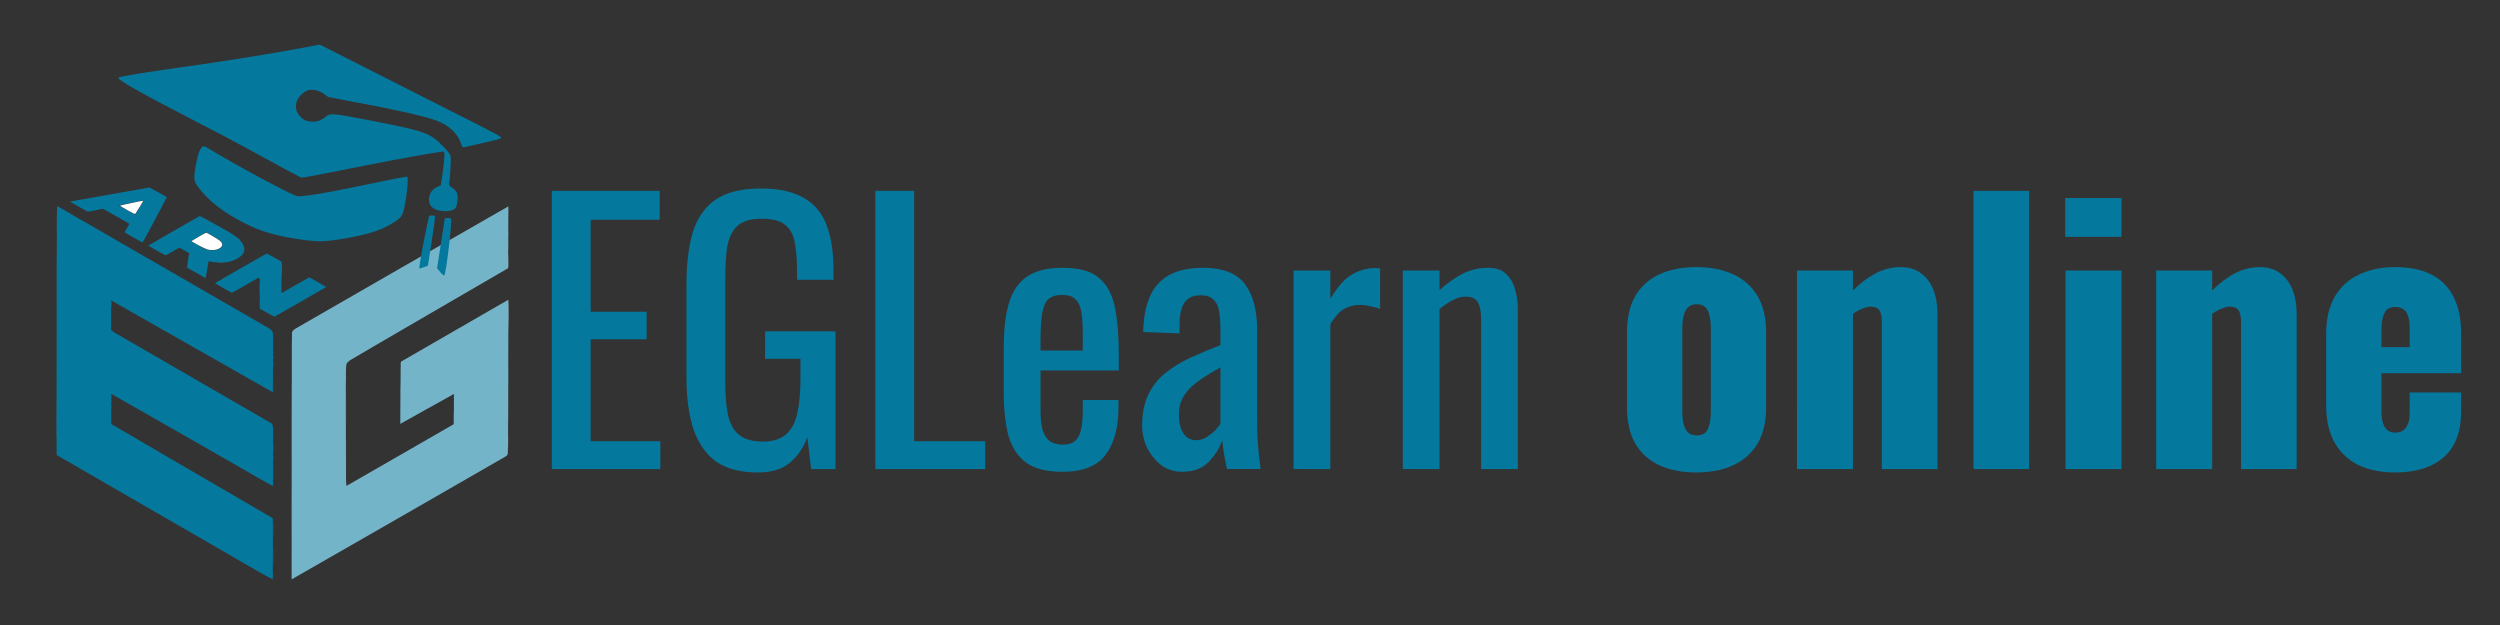 <?xml version="1.0" encoding="UTF-8" standalone="no"?>
<!-- Created with Inkscape (http://www.inkscape.org/) -->

<svg
   width="1400"
   height="350"
   viewBox="0 0 370.417 92.604"
   version="1.1"
   id="svg5"
   inkscape:version="1.3.2 (091e20e, 2023-11-25, custom)"
   sodipodi:docname="EG-Learning_logo_text.svg"
   xml:space="preserve"
   xmlns:inkscape="http://www.inkscape.org/namespaces/inkscape"
   xmlns:sodipodi="http://sodipodi.sourceforge.net/DTD/sodipodi-0.dtd"
   xmlns:xlink="http://www.w3.org/1999/xlink"
   xmlns="http://www.w3.org/2000/svg"
   xmlns:svg="http://www.w3.org/2000/svg"><rect x="0" y="0" width="370.417" height="92.604" fill="#333333" stroke="none"/><sodipodi:namedview
     id="namedview7"
     pagecolor="#ffffff"
     bordercolor="#666666"
     borderopacity="1.0"
     inkscape:pageshadow="2"
     inkscape:pageopacity="0.0"
     inkscape:pagecheckerboard="true"
     inkscape:document-units="mm"
     showgrid="false"
     inkscape:snap-bbox="true"
     inkscape:bbox-paths="true"
     inkscape:bbox-nodes="true"
     inkscape:snap-bbox-edge-midpoints="true"
     inkscape:snap-bbox-midpoints="true"
     inkscape:object-paths="true"
     inkscape:snap-intersection-paths="true"
     inkscape:snap-smooth-nodes="true"
     inkscape:snap-midpoints="true"
     inkscape:snap-object-midpoints="true"
     inkscape:snap-center="true"
     inkscape:snap-text-baseline="true"
     inkscape:snap-page="true"
     inkscape:zoom="0.45291836"
     inkscape:cx="1413.0582"
     inkscape:cy="559.70352"
     inkscape:window-width="1920"
     inkscape:window-height="1129"
     inkscape:window-x="1028"
     inkscape:window-y="-8"
     inkscape:window-maximized="1"
     inkscape:current-layer="layer1"
     inkscape:showpageshadow="2"
     inkscape:deskcolor="#d1d1d1" /><defs
     id="defs2"><rect
       x="4837.795"
       y="902.443"
       width="7667.77"
       height="3708.38"
       id="rect1" /><rect
       x="101.564"
       y="0"
       width="1020.956"
       height="273.233"
       id="rect21" /><rect
       x="-137.388"
       y="-31.224"
       width="628.101"
       height="435.81"
       id="rect16" /><linearGradient
       id="linearGradient10443"><stop
         id="stop10439"
         offset="0"
         style="stop-color:#f2f2f2;stop-opacity:1;" /><stop
         id="stop10441"
         offset="1"
         style="stop-color:#f2f2f2;stop-opacity:1" /></linearGradient><linearGradient
       id="linearGradient7084"
       inkscape:swatch="solid"><stop
         style="stop-color:#ffffff;stop-opacity:1;"
         offset="0"
         id="stop7082" /></linearGradient><linearGradient
       id="e"
       x1="349"
       x2="349"
       y1="73.15"
       y2="169.45"
       gradientUnits="userSpaceOnUse"><stop
         stop-color="#fff"
         offset="0"
         id="stop5081" /><stop
         stop-color="#fff"
         stop-opacity="0"
         offset="1"
         id="stop5083" /></linearGradient><style
       type="text/css"
       id="style2662">
    .fil1 {fill:#FEFEFE}
    .fil0 {fill:url(#f)}
  </style><mask
       id="d"><linearGradient
         id="e-5"
         x1="349"
         x2="349"
         y1="73.15"
         y2="169.45"
         gradientUnits="userSpaceOnUse"><stop
           stop-color="#fff"
           offset="0"
           id="stop2664" /><stop
           stop-color="#fff"
           stop-opacity="0"
           offset="1"
           id="stop2666" /></linearGradient><rect
         x="37"
         y="73"
         width="623"
         height="96"
         fill="url(#e)"
         id="rect2669"
         style="fill:url(#e-5)" /></mask><linearGradient
       id="f"
       x1="349"
       x2="349"
       y1="131.01"
       y2="228.99"
       gradientUnits="userSpaceOnUse"><stop
         stop-color="#147846"
         offset="0"
         id="stop2672" /><stop
         stop-color="#009846"
         offset="1"
         id="stop2674" /></linearGradient><linearGradient
       y2="138.25"
       x2="1058.333"
       y1="402.833"
       x1="555.625"
       gradientTransform="matrix(0.58,0,0,0.58,-631.828,-149.437)"
       gradientUnits="userSpaceOnUse"
       id="linearGradient1864"
       xlink:href="#linearGradient964" /><linearGradient
       id="linearGradient964"><stop
         id="stop960"
         offset="0"
         style="stop-color:#f2f2f2;stop-opacity:1;" /><stop
         id="stop962"
         offset="1"
         style="stop-color:#f2f2f2;stop-opacity:1" /></linearGradient><rect
       x="-137.388"
       y="-31.224"
       width="949.574"
       height="426.443"
       id="rect16-9" /><clipPath
       clipPathUnits="userSpaceOnUse"
       id="clipPath56"><g
         id="g57"
         transform="translate(1100.346,281.691)"><g
           inkscape:label="Clip"
           id="use56"
           transform="translate(-1100.346,-281.691)"
           clip-path="url(#clipPath56)"><path
             d="m 464.651,1151.214 q 3e-5,14.735 -3.82,26.305 -3.82,11.57 -11.024,19.538 -7.204,7.967 -17.464,12.224 -10.151,4.148 -23.03,4.148 -12.006,10e-5 -22.048,-4.148 -9.932,-4.257 -17.245,-12.224 -7.204,-7.968 -11.242,-19.538 -3.929,-11.57 -3.929,-26.305 3e-5,-19.647 6.658,-33.4 6.658,-13.862 18.992,-21.066 12.443,-7.313 29.579,-7.313 16.372,10e-5 28.597,7.313 12.334,7.313 19.101,21.175 6.876,13.753 6.876,33.29 z m -91.03,0 q -3e-5,14.408 3.82,24.995 3.82,10.588 11.788,16.372 7.968,5.785 20.52,5.785 12.443,10e-5 20.411,-5.785 8.077,-5.785 11.897,-16.372 3.82,-10.587 3.82,-24.995 1e-5,-14.298 -3.82,-24.667 -3.82,-10.478 -11.788,-16.154 -7.968,-5.676 -20.629,-5.676 -18.664,0 -27.396,12.334 -8.623,12.334 -8.623,34.163 z m 179.003,-61.778 q 21.284,0 32.199,10.478 10.915,10.369 10.915,33.399 l 1e-5,77.932 h -17.9 l 2e-5,-76.731 q -2e-5,-14.953 -6.876,-22.375 -6.767,-7.422 -20.847,-7.422 -19.865,0 -27.942,11.242 -8.077,11.242 -8.077,32.635 l 3e-5,62.651 h -18.119 v -119.626 l 14.626,10e-5 2.729,17.245 0.982,-10e-5 q 3.82,-6.33 9.714,-10.587 5.894,-4.366 13.207,-6.549 7.313,-2.292 15.39,-2.292 z m 98.67,121.809 -18.228,10e-5 v -169.835 l 18.228,-10e-5 z m 56.32,-119.626 2e-5,119.626 h -18.119 l -2e-5,-119.626 z m -8.841,-44.751 q 4.475,0 7.64,2.947 3.274,2.838 3.274,8.95 10e-6,6.003 -3.274,8.95 -3.165,2.947 -7.64,2.947 -4.693,0 -7.859,-2.947 -3.056,-2.947 -3.056,-8.95 0,-6.112 3.056,-8.95 3.165,-2.947 7.859,-2.947 z m 103.8,42.568 q 21.284,0 32.199,10.478 10.915,10.369 10.915,33.399 l -10e-6,77.932 -17.9,-10e-5 -5e-5,-76.731 q 4e-5,-14.953 -6.876,-22.375 -6.767,-7.422 -20.847,-7.422 -19.865,0 -27.942,11.242 -8.077,11.242 -8.077,32.635 l 5e-5,62.651 h -18.119 l -10e-6,-119.626 14.626,10e-5 2.729,17.245 h 0.982 q 3.82,-6.33 9.714,-10.587 5.894,-4.366 13.207,-6.549 7.313,-2.292 15.39,-2.292 z m 126.503,0 q 15.281,0 26.195,6.767 10.915,6.767 16.7,18.992 5.785,12.115 5.785,28.378 v 11.242 h -82.625 q 0.327,21.066 10.478,32.09 10.151,11.024 28.597,11.024 11.351,0 20.083,-2.074 8.732,-2.074 18.119,-6.113 l -5e-5,15.936 q -9.059,4.039 -18.009,5.894 -8.841,1.856 -20.956,1.856 -17.245,0 -30.125,-6.985 -12.77,-7.095 -19.865,-20.738 -7.095,-13.644 -7.095,-33.399 0,-19.319 6.44,-33.399 6.549,-14.189 18.337,-21.83 11.897,-7.641 27.942,-7.641 z m -0.218,14.844 q -14.517,0 -23.139,9.496 -8.623,9.496 -10.26,26.523 h 63.306 q -0.109,-10.697 -3.383,-18.773 -3.165,-8.186 -9.714,-12.661 -6.549,-4.584 -16.809,-4.584 z"
             id="path57"
             style="font-size:26.645px;font-family:'Open Sans';-inkscape-font-specification:'Open Sans';fill:#ffb703;stroke-width:1.164"
             aria-label="online"
             transform="translate(-1100.346,-281.691)" /></g></g></clipPath></defs><g
     inkscape:label="Vrstva 1"
     inkscape:groupmode="layer"
     id="layer1"><g
       id="g65"
       transform="matrix(0.084,0,0,0.084,-7.858,0.909)"><path
         style="fill:#d2e6ed;stroke-width:0.436"
         d="m 575.211,923.518 c 0,-11.146 0.057,-15.706 0.125,-10.133 0.068,5.573 0.068,14.693 0,20.266 -0.068,5.573 -0.125,1.013 -0.125,-10.133 z m 128.954,-80.627 c 0,-2.038 0.076,-2.871 0.166,-1.852 0.092,1.019 0.092,2.686 0,3.704 -0.092,1.019 -0.166,0.185 -0.166,-1.852 z m -128.584,-9.37 c 0.003,-1.438 0.084,-1.974 0.182,-1.191 0.098,0.783 0.095,1.96 -0.004,2.615 -0.1,0.655 -0.179,0.013 -0.176,-1.424 z m 128.195,-56.657 c -1.1e-4,-9.828 0.057,-13.91 0.128,-9.072 0.071,4.838 0.071,12.879 1.9e-4,17.869 -0.071,4.99 -0.128,1.032 -0.128,-8.796 z m -509.292,15.581 c -0.542,-0.691 -0.527,-0.707 0.166,-0.166 0.726,0.569 0.957,0.927 0.598,0.927 -0.09,0 -0.434,-0.343 -0.763,-0.763 z M 990.11,767.494 c 0,-10.667 0.057,-15.03 0.125,-9.697 0.068,5.333 0.068,14.061 0,19.394 -0.068,5.333 -0.125,0.97 -0.125,-9.697 z M 193.007,729.142 c 0,-30.802 0.052,-43.402 0.114,-28.001 0.062,15.401 0.062,40.602 0,56.003 -0.062,15.401 -0.114,2.8 -0.114,-28.001 z m 700.769,-6.101 c 0,-4.674 0.065,-6.586 0.141,-4.249 0.079,2.337 0.079,6.161 0,8.498 -0.079,2.337 -0.141,0.425 -0.141,-4.249 z m -94.128,-46.633 c 0,-6.592 0.057,-9.288 0.136,-5.992 0.073,3.296 0.073,8.689 0,11.985 -0.073,3.296 -0.136,0.6 -0.136,-5.992 z m -95.887,-19.83 c 4.1e-4,-5.034 0.065,-7.033 0.141,-4.443 0.076,2.59 0.076,6.708 0,9.152 -0.079,2.444 -0.141,0.325 -0.141,-4.709 z M 575.62,631.301 c 4.3e-4,-3.596 0.068,-5.008 0.149,-3.14 0.081,1.869 0.081,4.81 -10e-4,6.537 -0.081,1.727 -0.149,0.198 -0.149,-3.398 z m 127.991,5.629 c 0.019,-0.508 0.125,-0.611 0.263,-0.263 0.125,0.315 0.111,0.691 -0.033,0.835 -0.144,0.144 -0.247,-0.114 -0.228,-0.572 z m -95.711,-35.701 c -5e-5,-13.184 0.057,-18.64 0.122,-12.125 0.068,6.515 0.068,17.301 1.9e-4,23.97 -0.068,6.669 -0.125,1.338 -0.125,-11.845 z m 382.343,-54.477 c -0.065,-16.18 0.033,-29.418 0.212,-29.418 0.179,6e-5 0.327,13.238 0.327,29.418 0,16.18 -0.095,29.418 -0.212,29.418 -0.117,0 -0.263,-13.238 -0.327,-29.418 z m -380.803,26.231 c 0,-0.076 0.637,-0.712 1.416,-1.416 l 1.416,-1.28 -1.28,1.416 c -1.193,1.32 -1.553,1.617 -1.553,1.28 z M 289.721,525.614 c 0,-3.476 0.068,-4.898 0.152,-3.16 0.081,1.738 0.081,4.582 0,6.319 -0.084,1.738 -0.152,0.316 -0.152,-3.16 z m 300.106,-58.705 c -0.119,-9.396 -0.068,-16.935 0.114,-16.752 0.182,0.182 0.281,7.871 0.217,17.084 l -0.114,16.752 z m -38.427,12.944 c -0.092,-0.959 -0.013,-1.743 0.171,-1.743 0.187,0 0.338,0.785 0.338,1.743 0,0.959 -0.079,1.743 -0.171,1.743 -0.095,0 -0.247,-0.785 -0.338,-1.743 z m 438.509,-31.073 0.217,-14.034 0.117,13.7 c 0.065,7.535 -0.033,13.85 -0.217,14.034 -0.182,0.185 -0.236,-5.982 -0.114,-13.7 z m -502.145,3.755 c 0.314,-0.125 0.691,-0.111 0.835,0.033 0.144,0.144 -0.111,0.247 -0.572,0.228 -0.508,-0.02 -0.611,-0.125 -0.263,-0.263 z m 26.175,-42.739 c -0.542,-0.691 -0.526,-0.707 0.166,-0.166 0.42,0.329 0.763,0.672 0.763,0.763 0,0.359 -0.358,0.128 -0.927,-0.598 z m 476.595,-46.742 c 0,-5.873 0.065,-8.275 0.138,-5.339 0.076,2.936 0.076,7.741 0,10.678 -0.076,2.936 -0.138,0.534 -0.138,-5.339 z"
         id="path1791" /><path
         style="fill:#a4cedb;stroke-width:0.436"
         d="m 575.215,970.368 c -8e-5,-14.861 0.052,-21.004 0.122,-13.651 0.068,7.354 0.068,19.513 1.4e-4,27.021 -0.068,7.508 -0.122,1.491 -0.122,-13.37 z m 0.374,-142.077 c 0.002,-1.678 0.081,-2.311 0.176,-1.407 0.095,0.904 0.092,2.277 -0.003,3.051 -0.098,0.774 -0.174,0.033 -0.171,-1.644 z M 607.91,726.963 c 0,-55.491 0.052,-78.191 0.111,-50.446 0.065,27.745 0.065,73.147 0,100.892 -0.065,27.745 -0.111,5.045 -0.111,-50.446 z m 95.861,81.498 c 0,-7.79 0.057,-10.977 0.13,-7.082 0.071,3.895 0.071,10.269 0,14.164 -0.073,3.895 -0.13,0.708 -0.13,-7.082 z m 283.088,-14.982 c 0,-0.09 0.343,-0.433 0.763,-0.763 0.691,-0.542 0.707,-0.527 0.166,0.166 -0.569,0.726 -0.927,0.957 -0.927,0.598 z M 575.641,776.646 c 0,-8.03 0.057,-11.315 0.13,-7.3 0.071,4.015 0.071,10.585 0,14.6 -0.073,4.015 -0.13,0.73 -0.13,-7.3 z m 128.146,-64.283 c 0,-25.888 0.052,-36.414 0.117,-23.392 0.065,13.022 0.065,34.203 -5e-5,47.069 -0.065,12.865 -0.117,2.211 -0.117,-23.677 z m 286.331,0.217 c 0,-19.775 0.052,-27.865 0.119,-17.978 0.065,9.888 0.065,26.067 0,35.955 -0.065,9.888 -0.119,1.798 -0.119,-17.978 z M 575.53,745.049 c 0.006,-0.719 0.106,-0.96 0.217,-0.536 0.111,0.424 0.103,1.013 -0.013,1.307 -0.119,0.295 -0.209,-0.052 -0.201,-0.771 z m 318.21,-10.678 c 0,-1.798 0.076,-2.533 0.171,-1.634 0.095,0.899 0.095,2.37 0,3.269 -0.095,0.899 -0.171,0.163 -0.171,-1.634 z m -94.095,-35.736 c 0,-5.873 0.065,-8.275 0.138,-5.339 0.076,2.936 0.076,7.741 0,10.678 -0.076,2.936 -0.138,0.534 -0.138,-5.339 z m 94.549,-9.588 c 0,-2.757 0.071,-3.884 0.157,-2.506 0.087,1.378 0.087,3.634 0,5.012 -0.087,1.378 -0.157,0.25 -0.157,-2.506 z m -604.485,-0.436 c 0,-2.517 0.071,-3.546 0.16,-2.288 0.087,1.258 0.087,3.318 0,4.576 -0.087,1.258 -0.16,0.228 -0.16,-2.288 z m 510.338,-57.746 c 0,-2.157 0.073,-3.095 0.163,-2.083 0.092,1.011 0.092,2.777 0.004,3.922 -0.09,1.146 -0.166,0.318 -0.166,-1.839 z m -92.766,-3.269 c 0.434,-0.479 0.887,-0.872 1.007,-0.872 0.119,0 -0.138,0.392 -0.571,0.872 -0.434,0.479 -0.887,0.872 -1.007,0.872 -0.119,0 0.138,-0.392 0.571,-0.872 z m -131.665,-8.281 c 0,-3.236 0.068,-4.56 0.152,-2.942 0.084,1.618 0.084,4.266 0,5.884 -0.084,1.618 -0.152,0.294 -0.152,-2.942 z M 551.674,499.029 c 0,-9.708 0.057,-13.679 0.128,-8.825 0.071,4.854 0.071,12.797 0,17.651 -0.071,4.854 -0.128,0.883 -0.128,-8.825 z m -73.062,-46.495 c 0.314,-0.125 0.691,-0.111 0.835,0.033 0.144,0.144 -0.111,0.247 -0.572,0.228 -0.508,-0.02 -0.611,-0.125 -0.263,-0.263 z m 7.845,0 c 0.314,-0.125 0.691,-0.111 0.835,0.033 0.144,0.144 -0.111,0.247 -0.572,0.228 -0.508,-0.02 -0.611,-0.125 -0.263,-0.263 z m 32.332,-11.634 c 0,-0.09 0.343,-0.434 0.763,-0.763 0.691,-0.542 0.707,-0.527 0.166,0.166 -0.569,0.726 -0.927,0.957 -0.927,0.598 z m 471.314,-18.576 c 0,-7.071 0.057,-9.964 0.133,-6.428 0.073,3.536 0.073,9.321 0,12.857 -0.073,3.536 -0.133,0.643 -0.133,-6.428 z m -504.402,-1.562 c 0.019,-0.508 0.125,-0.611 0.263,-0.263 0.125,0.315 0.111,0.691 -0.033,0.835 -0.144,0.144 -0.247,-0.114 -0.228,-0.572 z m 30.228,-9.007 -1.28,-1.416 1.416,1.28 c 1.32,1.193 1.617,1.553 1.28,1.553 -0.076,0 -0.712,-0.637 -1.416,-1.416 z m 74.226,-173.636 c 0.299,-0.122 0.79,-0.122 1.09,0 0.299,0.122 0.052,0.22 -0.545,0.22 -0.6,0 -0.845,-0.098 -0.545,-0.22 z"
         id="path1789" /><path
         style="fill:#84bccf;stroke-width:0.436"
         d="m 575.188,1004.362 c -4.6e-4,-4.075 0.065,-5.801 0.147,-3.835 0.081,1.966 0.081,5.3 8.9e-4,7.409 -0.081,2.109 -0.147,0.501 -0.147,-3.574 z m 32.72,-114.185 c 0,-34.517 0.052,-48.573 0.114,-31.236 0.065,17.337 0.065,45.578 0,62.758 -0.065,17.18 -0.114,2.995 -0.114,-31.522 z m 95.823,-64.066 c 0,-2.157 0.073,-3.095 0.163,-2.083 0.092,1.012 0.092,2.777 0.004,3.922 -0.09,1.146 -0.166,0.318 -0.166,-1.839 z m -128.136,-3.922 c 0.002,-1.918 0.079,-2.648 0.171,-1.623 0.092,1.025 0.09,2.594 -0.003,3.487 -0.095,0.893 -0.168,0.052 -0.168,-1.864 z m 0.026,-25.06 c 0,-3.476 0.068,-4.897 0.149,-3.16 0.081,1.738 0.081,4.582 0,6.319 -0.084,1.738 -0.149,0.316 -0.149,-3.16 z m -0.065,-36.391 c 0.004,-0.959 0.095,-1.3 0.198,-0.758 0.103,0.542 0.1,1.327 -0.006,1.743 -0.109,0.417 -0.195,-0.026 -0.19,-0.986 z m 0.006,-12.857 c 0,-1.079 0.084,-1.52 0.19,-0.981 0.103,0.539 0.103,1.422 0,1.961 -0.103,0.539 -0.19,0.098 -0.19,-0.981 z M 799.629,715.632 c 0,-3.715 0.068,-5.235 0.149,-3.378 0.081,1.858 0.081,4.898 0,6.755 -0.081,1.858 -0.149,0.338 -0.149,-3.378 z m 94.56,-17.215 c 0,-2.637 0.073,-3.659 0.16,-2.272 0.087,1.387 0.087,3.544 0,4.794 -0.087,1.25 -0.16,0.114 -0.157,-2.522 z m -604.483,-1.09 c 0,-2.517 0.071,-3.546 0.16,-2.288 0.087,1.258 0.087,3.318 0,4.576 -0.087,1.258 -0.16,0.228 -0.16,-2.288 z m 285.419,-17.433 c 0,-1.079 0.084,-1.52 0.19,-0.981 0.103,0.539 0.103,1.422 0,1.961 -0.103,0.539 -0.19,0.098 -0.19,-0.981 z m 414.984,-25.06 c -6e-5,-12.225 0.057,-17.288 0.125,-11.253 0.068,6.036 0.068,16.038 1.3e-4,22.227 -0.068,6.189 -0.125,1.251 -0.125,-10.974 z M 800.066,641.106 c 0,-3.715 0.068,-5.235 0.149,-3.378 0.081,1.858 0.081,4.898 0,6.755 -0.081,1.858 -0.149,0.338 -0.149,-3.378 z m -96.788,0.872 c 0,-1.558 0.079,-2.195 0.176,-1.416 0.098,0.779 0.098,2.054 0,2.833 -0.098,0.779 -0.176,0.141 -0.176,-1.416 z M 575.593,610.381 c 0.002,-1.918 0.079,-2.648 0.171,-1.623 0.092,1.025 0.09,2.594 -0.003,3.487 -0.095,0.893 -0.168,0.054 -0.168,-1.864 z m -23.936,-85.421 c -3.8e-4,-4.794 0.065,-6.815 0.141,-4.49 0.079,2.324 0.079,6.247 8.4e-4,8.716 -0.079,2.47 -0.141,0.568 -0.141,-4.226 z M 479.89,452.544 c 0.299,-0.119 0.79,-0.119 1.09,0 0.299,0.119 0.052,0.22 -0.545,0.22 -0.599,0 -0.845,-0.098 -0.545,-0.22 z m 4.794,0 c 0.299,-0.119 0.79,-0.119 1.09,0 0.299,0.119 0.052,0.22 -0.545,0.22 -0.6,0 -0.845,-0.098 -0.545,-0.22 z m -2.126,-37.955 c -0.542,-0.691 -0.526,-0.707 0.166,-0.166 0.726,0.569 0.957,0.927 0.598,0.927 -0.09,0 -0.433,-0.343 -0.763,-0.763 z m 507.53,-12.748 c 0,-4.434 0.065,-6.249 0.144,-4.031 0.079,2.217 0.079,5.845 0,8.063 -0.079,2.217 -0.144,0.403 -0.144,-4.031 z"
         id="path1787" /><path
         style="fill:#74b4c9;stroke-width:0.436"
         d="m 482.074,452.524 c 0.542,-0.103 1.327,-0.1 1.743,0.008 0.417,0.109 -0.026,0.195 -0.986,0.19 -0.959,-0.004 -1.3,-0.095 -0.758,-0.198 z"
         id="path52" /><path
         style="fill:#74b4c9;stroke-width:0.436"
         d="m 289.211,567.453 c 0,-0.839 0.09,-1.182 0.198,-0.763 0.111,0.419 0.111,1.106 0,1.525 -0.109,0.419 -0.198,0.076 -0.198,-0.763 z"
         id="path51" /><path
         style="fill:#74b4c9;stroke-width:0.436"
         d="m 575.602,602.972 c 10e-4,-2.397 0.073,-3.322 0.163,-2.055 0.09,1.267 0.087,3.228 -0.002,4.358 -0.09,1.131 -0.163,0.095 -0.16,-2.303 z"
         id="path50" /><path
         style="fill:#74b4c9;stroke-width:0.436"
         d="m 575.166,674.011 c 10e-4,-2.397 0.073,-3.322 0.163,-2.055 0.09,1.266 0.087,3.228 -0.002,4.358 -0.09,1.131 -0.163,0.095 -0.16,-2.303 z"
         id="path49" /><path
         style="fill:#74b4c9;stroke-width:0.436"
         d="m 289.715,707.133 c 9.2e-4,-3.116 0.071,-4.334 0.155,-2.706 0.084,1.628 0.084,4.178 -10e-4,5.666 -0.084,1.488 -0.155,0.155 -0.152,-2.96 z"
         id="path48" /><path
         style="fill:#74b4c9;stroke-width:0.436"
         d="m 575.48,750.243 c 0.019,-0.508 0.125,-0.611 0.263,-0.263 0.125,0.314 0.109,0.691 -0.033,0.835 -0.144,0.144 -0.247,-0.111 -0.228,-0.573 z"
         id="path47" /><path
         style="fill:#74b4c9;stroke-width:0.436"
         d="m 575.569,757.252 c 0.003,-1.198 0.087,-1.637 0.187,-0.975 0.1,0.662 0.098,1.643 -0.004,2.179 -0.103,0.536 -0.185,-0.006 -0.182,-1.204 z"
         id="path46" /><path
         style="fill:#74b4c9;stroke-width:0.436"
         d="m 575.626,811.076 c 0,-4.434 0.065,-6.248 0.144,-4.031 0.079,2.217 0.079,5.845 0,8.063 -0.079,2.217 -0.144,0.403 -0.144,-4.031 z"
         id="path45" /><path
         style="fill:#74b4c9;stroke-width:0.436"
         d="m 575.095,844.852 c 0.006,-0.719 0.106,-0.96 0.217,-0.536 0.111,0.424 0.103,1.012 -0.013,1.307 -0.119,0.295 -0.209,-0.052 -0.201,-0.771 z"
         id="path44" /><path
         style="fill:#74b4c9;stroke-width:0.436"
         d="m 608.053,794.188 c 0.092,-141.697 0.289,-217.509 0.572,-218.602 0.504,-1.949 3.114,-4.731 6.541,-6.975 3.734,-2.445 374.848,-215.621 375.038,-215.431 0.095,0.095 0.038,24.682 -0.133,54.638 l -0.305,54.466 -137.943,80.15 c -75.869,44.083 -139.322,81.131 -141.007,82.329 -1.685,1.198 -3.705,3.021 -4.488,4.051 -2.996,3.937 -2.789,-3.4 -2.774,98.585 0.006,50.697 0.144,98.216 0.303,105.598 0.255,11.832 0.369,13.391 0.961,13.164 0.369,-0.141 43.06,-24.673 94.869,-54.514 l 94.198,-54.256 0.297,-26.634 c 0.163,-14.649 0.242,-26.69 0.171,-26.759 -0.068,-0.068 -21.4,11.805 -47.403,26.386 -26.003,14.581 -47.305,26.482 -47.339,26.448 -0.033,-0.038 0.098,-24.66 0.294,-54.723 0.289,-44.635 0.46,-54.722 0.932,-54.998 0.318,-0.187 43.037,-24.836 94.932,-54.778 l 94.355,-54.44 0.1,25.76 c 0.057,14.168 -0.046,75.182 -0.217,135.587 -0.316,108.628 -0.329,109.845 -1.191,111.57 -0.479,0.959 -1.754,2.391 -2.833,3.183 -1.371,1.007 -377.655,217.124 -378.036,217.124 -0.019,0 0.026,-97.618 0.1,-216.929 z"
         id="path1785" /><path
         style="fill:#4b9eb9;stroke-width:0.436"
         d="m 575.111,842.455 c 0,-0.839 0.09,-1.182 0.198,-0.763 0.109,0.42 0.109,1.106 0,1.525 -0.109,0.42 -0.198,0.076 -0.198,-0.763 z m 0.465,-89.343 c 0,-1.318 0.081,-1.858 0.182,-1.198 0.1,0.659 0.1,1.738 0,2.397 -0.1,0.659 -0.182,0.119 -0.182,-1.198 z M 289.725,719.554 c 0,-3.955 0.065,-5.573 0.147,-3.596 0.081,1.978 0.081,5.213 0,7.191 -0.081,1.978 -0.147,0.36 -0.147,-3.596 z m 285.454,-55.131 c 9e-4,-3.116 0.071,-4.334 0.155,-2.706 0.084,1.628 0.084,4.177 -10e-4,5.666 -0.084,1.488 -0.155,0.155 -0.152,-2.96 z m 0.436,-71.039 c 8.4e-4,-3.116 0.071,-4.334 0.155,-2.706 0.084,1.628 0.084,4.177 -10e-4,5.666 -0.084,1.488 -0.152,0.155 -0.152,-2.96 z m -0.084,-10.896 c 0.006,-0.719 0.106,-0.96 0.217,-0.536 0.111,0.424 0.103,1.013 -0.019,1.308 -0.119,0.295 -0.209,-0.052 -0.201,-0.771 z m -284.295,-9.697 c -0.542,-0.691 -0.527,-0.707 0.166,-0.166 0.42,0.329 0.763,0.672 0.763,0.763 0,0.359 -0.358,0.128 -0.927,-0.598 z m -1.952,-12.53 c 8.4e-4,-3.356 0.068,-4.671 0.152,-2.923 0.081,1.748 0.081,4.494 -0.001,6.101 -0.084,1.608 -0.152,0.176 -0.152,-3.179 z m 178.623,-129.521 c 0.42,-0.109 1.106,-0.109 1.525,0 0.42,0.109 0.076,0.198 -0.763,0.198 -0.839,0 -1.182,-0.09 -0.763,-0.198 z m 56.633,-2.096 c 0.006,-0.719 0.106,-0.96 0.217,-0.536 0.111,0.424 0.103,1.012 -0.019,1.307 -0.119,0.295 -0.209,-0.052 -0.201,-0.771 z M 193.437,382.665 c 0,-14.742 0.054,-20.772 0.122,-13.401 0.068,7.371 0.068,19.432 0,26.803 -0.068,7.371 -0.122,1.34 -0.122,-13.401 z"
         id="path1783" /><path
         style="fill:#278aab;stroke-width:0.436"
         d="m 575.095,840.058 c 0.006,-0.719 0.106,-0.96 0.217,-0.537 0.111,0.424 0.103,1.012 -0.013,1.308 -0.119,0.295 -0.209,-0.052 -0.201,-0.771 z m -380.611,-48.049 c -0.542,-0.691 -0.527,-0.707 0.166,-0.166 0.726,0.569 0.957,0.927 0.598,0.927 -0.09,0 -0.434,-0.343 -0.763,-0.763 z m 95.232,-60.252 c 0,-2.996 0.071,-4.222 0.155,-2.724 0.084,1.498 0.084,3.95 0,5.448 -0.084,1.498 -0.155,0.272 -0.155,-2.724 z m 285.46,-77.794 c 9e-4,-2.876 0.071,-3.996 0.157,-2.489 0.084,1.507 0.084,3.861 -0.002,5.23 -0.087,1.369 -0.155,0.136 -0.155,-2.741 z m 0.4,-68.206 c 0,-1.318 0.081,-1.858 0.182,-1.198 0.1,0.659 0.1,1.738 0,2.397 -0.1,0.659 -0.182,0.119 -0.182,-1.198 z M 289.28,549.149 c 0,-2.996 0.071,-4.222 0.155,-2.724 0.084,1.498 0.084,3.95 0,5.448 -0.084,1.498 -0.155,0.272 -0.155,-2.724 z m -95.837,-78.23 c 3e-5,-34.038 0.052,-47.898 0.114,-30.8 0.062,17.097 0.062,44.946 -3e-5,61.886 -0.062,16.94 -0.114,2.951 -0.114,-31.086 z"
         id="path1781" /><path
         style="fill:#05789e;stroke-width:0.436"
         d="m 567.819,1007.586 c -11.533,-6.195 -22.701,-12.511 -39.442,-22.304 -8.989,-5.258 -24.363,-14.164 -34.164,-19.79 -18.597,-10.675 -290.343,-167.641 -295.345,-170.598 -1.575,-0.931 -3.438,-2.292 -4.14,-3.025 l -1.277,-1.333 -0.144,-39.522 c -0.25,-68.73 0.451,-396.988 0.849,-397.61 0.302,-0.472 1.014,-0.25 3.502,1.089 3.831,2.061 362.217,208.9 368.689,212.785 5.03,3.019 7.355,5.223 8.284,7.854 0.495,1.402 0.582,10.596 0.508,53.715 -0.052,28.613 -0.187,52.121 -0.305,52.24 -0.119,0.119 -64.266,-36.31 -142.549,-80.954 -78.283,-44.643 -142.498,-81.004 -142.498,-81.004 -0.09,0.092 -0.23,11.639 -0.311,25.661 l -0.147,25.495 1.016,1.424 c 0.559,0.783 2.128,2.178 3.487,3.101 1.359,0.922 64.444,37.417 140.19,81.099 75.745,43.682 138.091,79.746 138.545,80.141 0.454,0.395 1.239,1.601 1.743,2.68 0.911,1.948 0.918,2.264 1.055,47.286 0.076,24.929 0.004,48.713 -0.157,52.854 l -0.294,7.529 -5.074,-2.696 c -11.72,-6.226 -27.274,-15.073 -53.014,-30.153 -8.629,-5.056 -63.248,-36.302 -121.376,-69.437 l -105.686,-60.245 -0.111,26.431 c -0.09,20.784 0.005,26.543 0.436,26.953 0.301,0.286 45.754,26.853 101.005,59.035 55.251,32.182 119.186,69.427 142.077,82.766 l 41.621,24.253 0.111,53.905 c 0.057,29.648 -0.038,53.901 -0.217,53.896 -0.182,0 -3.27,-1.59 -6.866,-3.521 z m -3.364,-466.839 -12.516,-7.071 -0.122,-27.991 -0.122,-27.991 -23.534,13.555 c -12.944,7.455 -24.036,13.755 -24.649,14 -1.002,0.4 -2.635,-0.412 -16.037,-7.966 -8.207,-4.626 -14.765,-8.566 -14.574,-8.756 0.57,-0.566 90.064,-51.933 90.844,-52.142 0.397,-0.106 6.395,2.998 13.388,6.929 l 12.67,7.121 0.122,27.929 0.122,27.929 24.188,-13.929 c 13.303,-7.661 24.389,-13.937 24.634,-13.946 0.83,-0.033 30.323,16.821 29.973,17.127 -0.849,0.742 -90.595,52.089 -91.196,52.177 -0.37,0.054 -6.305,-3.084 -13.189,-6.973 z m -124.331,-70.075 c -8.869,-5.011 -16.321,-9.179 -16.561,-9.264 -0.266,-0.095 0.397,-5.086 1.709,-12.862 1.179,-6.989 2.048,-12.804 1.931,-12.922 -0.117,-0.117 -4.021,-2.367 -8.673,-4.998 -7.574,-4.284 -8.551,-4.725 -9.34,-4.219 -1.673,1.074 -22.472,12.949 -23.11,13.193 -0.797,0.306 -31.338,-16.836 -30.853,-17.317 0.571,-0.566 90.064,-51.933 90.845,-52.143 0.624,-0.168 47.845,26.091 55.721,30.985 10.526,6.541 17.781,13.534 20.967,20.209 1.66,3.478 2.16,8.016 1.243,11.29 -1.458,5.207 -6.734,10.322 -14.567,14.125 -8.706,4.226 -17.466,5.894 -28.999,5.522 -6.21,-0.201 -14.367,-1.234 -18.12,-2.297 -0.871,-0.247 -0.993,0.273 -3.195,13.612 -1.259,7.628 -2.421,14.392 -2.581,15.032 l -0.292,1.163 z m 35.566,-40.774 c 6.479,-1.921 10.413,-5.431 10.413,-9.291 0,-2.787 -2.86,-6.452 -7.409,-9.495 -1.079,-0.722 -6.338,-3.787 -11.687,-6.812 l -9.725,-5.5 -13.475,7.731 c -7.411,4.252 -13.478,7.851 -13.482,7.998 -0.013,0.435 19.99,11.558 23.309,12.962 8.132,3.441 15.761,4.274 22.056,2.408 z M 328.99,408.164 c -8.629,-4.884 -15.69,-9.043 -15.69,-9.242 0,-0.198 1.912,-3.522 4.249,-7.383 2.337,-3.861 4.249,-7.207 4.249,-7.435 0,-0.228 -10.536,-6.355 -23.414,-13.616 l -23.414,-13.201 -13.32,2.681 -13.32,2.681 -15.879,-8.95 c -8.734,-4.923 -15.631,-8.95 -15.329,-8.95 0.303,0 31.69,-5.589 69.748,-12.421 38.059,-6.831 69.597,-12.421 70.086,-12.421 0.725,0 29.692,15.96 30.746,16.941 0.369,0.344 -41.947,79.915 -42.588,80.082 -0.239,0.062 -7.496,-3.882 -16.125,-8.766 z m 10.384,-52.313 c 4.017,-6.598 7.425,-12.315 7.574,-12.704 0.22,-0.569 0.065,-0.657 -0.781,-0.447 -0.579,0.144 -10.368,2.154 -21.754,4.468 -11.386,2.314 -20.783,4.285 -20.883,4.381 -0.1,0.095 -0.1,0.25 0,0.342 0.329,0.306 28.069,15.93 28.307,15.943 0.128,0.007 3.519,-5.385 7.536,-11.983 z"
         id="path1779"
         sodipodi:nodetypes="cssssccccscccscsccsssssccssscccsscccccccccsssscscccscscscccsscssscsscsccsscccssscscscccscsscccsssscsccsccscccss" /><path
         style="fill:#ffffff;fill-opacity:1;stroke-width:0.701"
         d="m 318.197,359.828 c -7.227,-4.079 -13.14,-7.627 -13.14,-7.884 0,-0.451 40.772,-9.081 41.217,-8.724 0.287,0.231 -13.044,22.154 -14.113,23.211 -0.626,0.619 -3.963,-0.959 -13.963,-6.603 z"
         id="path23" /><path
         style="fill:#ffffff;fill-opacity:1;stroke-width:0.701"
         d="m 459.562,429.173 c -4.076,-1.207 -18.415,-8.378 -25.22,-12.613 l -3.29,-2.048 5.858,-3.506 c 10.668,-6.385 19.625,-11.398 20.367,-11.398 1.3,0 20.935,11.489 23.774,13.912 6.54,5.579 5.861,10.735 -1.913,14.538 -5.168,2.529 -13.247,2.989 -19.576,1.115 z"
         id="path24" /><g
         id="g16-3"
         transform="matrix(12.949,2.004,-2.004,12.949,-411.483,-697.9)"
         style="fill:#05789e;fill-opacity:1"><path
           style="fill:#05789e;fill-opacity:1;stroke-width:0.341"
           d="m 85.443,61.712 c -1.969,-0.738 -6.33,-2.276 -9.691,-3.418 -8.876,-3.016 -11.791,-4.1 -11.791,-4.383 0,-0.138 2.34,-0.974 5.2,-1.858 2.86,-0.884 8.64,-2.73 12.844,-4.103 L 89.649,45.454 102.378,49.58 c 7.001,2.269 12.729,4.227 12.729,4.35 0,0.123 -0.959,0.611 -2.131,1.085 l -2.131,0.86 -0.797,-1.001 c -0.438,-0.551 -1.221,-1.22 -1.738,-1.488 -1.215,-0.628 -6.874,-1.205 -11.832,-1.205 -2.692,0 -4.274,-0.158 -5.12,-0.511 -1.658,-0.693 -2.056,-0.65 -3.032,0.325 -1.099,1.099 -1.075,2.336 0.061,3.23 1.174,0.923 1.789,0.891 3.212,-0.166 1.17,-0.869 1.194,-0.872 6.119,-0.657 6.083,0.265 8.338,0.633 9.728,1.585 l 1.075,0.736 -4.805,1.617 c -2.643,0.889 -6.711,2.322 -9.041,3.184 -2.33,0.862 -4.555,1.559 -4.944,1.548 -0.39,-0.011 -2.319,-0.623 -4.288,-1.361 z"
           id="path4-5" /><path
           style="fill:#05789e;fill-opacity:1;stroke-width:0.341"
           d="m 84.291,70.899 c -3.147,-0.897 -5.564,-2.076 -7.3,-3.562 -1.346,-1.152 -1.436,-1.34 -1.432,-2.993 0.006,-2.476 0.295,-3.391 0.978,-3.106 4.088,1.709 12.381,4.648 13.168,4.666 0.563,0.013 3.92,-1.075 7.462,-2.417 3.541,-1.343 6.572,-2.441 6.734,-2.441 0.163,0 0.296,1.199 0.296,2.664 0,2.47 -0.068,2.727 -0.938,3.526 -1.505,1.383 -3.136,2.227 -6.453,3.339 -2.703,0.906 -3.57,1.038 -6.639,1.017 -2.418,-0.017 -4.269,-0.235 -5.876,-0.693 z"
           id="path5-4" /><path
           style="fill:#05789e;fill-opacity:1;stroke-width:0.121"
           d="m 108.149,64.754 c -0.537,-0.237 -0.805,-0.603 -0.871,-1.186 -0.081,-0.715 0.201,-1.332 0.798,-1.745 l 0.486,-0.336 0.005,-0.976 c 0.002,-0.537 -0.031,-1.554 -0.074,-2.26 -0.068,-1.111 -0.107,-1.285 -0.289,-1.285 -0.301,0 -5.711,1.851 -9.94,3.401 -5.074,1.86 -8.238,2.988 -8.378,2.988 -0.142,0 -4.536,-1.552 -7.836,-2.768 -1.293,-0.476 -4.765,-1.67 -7.715,-2.653 -7.633,-2.542 -11.131,-3.87 -10.874,-4.126 0.177,-0.177 3.58,-1.296 7.651,-2.516 6.218,-1.863 12.636,-3.941 17.077,-5.528 l 1.376,-0.492 7.786,2.54 c 4.282,1.397 9.874,3.22 12.427,4.052 5.45,1.776 5.933,1.949 5.84,2.099 -0.038,0.062 -0.27,0.198 -0.514,0.303 -1.094,0.467 -4.299,1.736 -4.384,1.736 -0.052,0 -0.226,-0.26 -0.387,-0.577 -0.607,-1.198 -2.029,-2.125 -3.81,-2.483 -1.383,-0.278 -5.25,-0.55 -10.247,-0.719 l -4.521,-0.153 -0.629,-0.324 c -0.719,-0.37 -1.643,-0.433 -2.192,-0.149 -0.506,0.262 -1.07,0.965 -1.22,1.522 -0.238,0.884 0.091,1.737 0.871,2.252 0.408,0.27 0.636,0.331 1.232,0.331 0.841,0 1.479,-0.305 2.03,-0.968 0.462,-0.557 0.888,-0.59 5.411,-0.427 8.142,0.295 8.79,0.416 10.931,2.048 0.684,0.521 1.008,0.856 1.1,1.133 0.109,0.33 0.357,2.802 0.366,3.65 0.002,0.179 0.149,0.319 0.503,0.478 0.698,0.315 0.946,0.772 0.946,1.749 0,0.672 -0.042,0.832 -0.277,1.053 -0.474,0.446 -1.995,0.636 -2.676,0.336 z"
           id="path6-5" /><path
           style="fill:#05789e;fill-opacity:1;stroke-width:0.121"
           d="m 107.411,70.559 c 0.043,-1.343 0.112,-2.967 0.152,-3.61 l 0.073,-1.169 0.355,-0.078 c 0.195,-0.043 0.392,-0.041 0.437,0.004 0.045,0.045 0.082,1.581 0.082,3.413 v 3.331 l -0.482,0.274 c -0.265,0.151 -0.53,0.275 -0.589,0.276 -0.061,0.002 -0.073,-1.039 -0.028,-2.439 z"
           id="path7-2" /><path
           style="fill:#05789e;fill-opacity:1;stroke-width:0.121"
           d="m 110.264,73.051 -0.487,-0.44 v -3.412 -3.412 l 0.377,-0.083 c 0.243,-0.053 0.408,-0.032 0.466,0.061 0.224,0.363 0.472,7.515 0.265,7.644 -0.073,0.045 -0.352,-0.116 -0.62,-0.358 z"
           id="path8-3" /></g></g><g
       id="text1"
       style="font-size:192px;font-family:Oswald;-inkscape-font-specification:Oswald;white-space:pre;fill:#05789e;stroke-width:0.624"
       transform="matrix(0.265,0,0,0.265,-1203.455,-216.97)"
       aria-label="EGLearn online"><path
         d="M 4849.891,1081.002 V 925.482 h 60.288 v 16.128 h -38.592 v 51.456 h 31.296 v 15.36 h -31.296 v 57.024 h 38.976 v 15.552 z m 115.2,1.92 q -14.592,0 -23.424,-6.144 -8.64,-6.336 -12.672,-18.24 -3.84,-11.904 -3.84,-28.608 v -52.032 q 0,-17.088 3.456,-28.992 3.648,-12.096 12.672,-18.432 9.216,-6.336 25.536,-6.336 14.592,0 23.424,4.992 9.024,4.8 13.056,14.976 4.032,9.984 4.032,25.344 v 5.76 h -20.352 v -4.8 q 0,-10.176 -1.344,-16.512 -1.344,-6.528 -5.568,-9.6 -4.032,-3.264 -12.864,-3.264 -9.6,0 -14.016,4.416 -4.224,4.416 -5.376,12.096 -0.96,7.488 -0.96,17.088 v 57.6 q 0,11.136 1.536,18.624 1.728,7.488 6.336,11.136 4.608,3.648 13.056,3.648 8.448,0 13.056,-4.032 4.608,-4.032 6.336,-11.904 1.728,-7.872 1.728,-19.584 v -10.752 h -19.776 v -15.36 h 39.36 v 76.992 h -13.632 l -2.112,-17.856 q -3.072,8.64 -9.6,14.208 -6.528,5.568 -18.048,5.568 z m 65.664,-1.92 V 925.482 h 21.696 v 139.968 h 39.744 v 15.552 z m 104.64,1.536 q -13.056,0 -20.16,-4.992 -7.104,-5.184 -9.984,-14.976 -2.688,-9.984 -2.688,-24.384 v -25.344 q 0,-14.784 2.88,-24.576 2.88,-9.792 9.984,-14.784 7.296,-4.992 19.968,-4.992 14.016,0 20.544,5.76 6.72,5.76 8.832,16.704 2.112,10.752 2.112,25.92 v 9.024 h -43.776 v 22.272 q 0,6.72 1.152,10.944 1.344,4.224 4.032,6.336 2.88,1.92 7.296,1.92 4.608,0 6.912,-2.112 2.496,-2.304 3.264,-6.336 0.96,-4.224 0.96,-9.792 v -6.72 h 19.968 v 4.224 q 0,16.704 -7.104,26.304 -7.104,9.6 -24.192,9.6 z m -12.288,-67.776 h 23.616 v -9.984 q 0,-6.912 -0.768,-11.52 -0.768,-4.8 -3.264,-7.104 -2.304,-2.496 -7.488,-2.496 -4.992,0 -7.68,2.304 -2.496,2.304 -3.456,7.872 -0.96,5.376 -0.96,14.976 z m 79.104,67.776 q -6.528,0 -11.52,-3.648 -4.992,-3.84 -7.872,-9.6 -2.88,-5.952 -2.88,-12.48 0,-10.368 3.456,-17.472 3.456,-7.104 9.408,-11.904 6.144,-4.992 14.016,-8.64 8.064,-3.648 16.896,-7.104 v -7.872 q 0,-6.72 -0.768,-11.136 -0.768,-4.416 -3.264,-6.528 -2.304,-2.304 -7.104,-2.304 -4.224,0 -6.912,1.92 -2.496,1.92 -3.648,5.568 -1.152,3.456 -1.152,8.256 v 5.568 l -20.352,-0.768 q 0.384,-18.432 8.448,-27.072 8.064,-8.832 24.96,-8.832 16.512,0 23.424,9.024 6.912,9.024 6.912,26.112 v 50.688 q 0,5.184 0.192,9.984 0.384,4.8 0.768,9.024 0.576,4.032 0.96,7.68 h -18.816 q -0.576,-3.072 -1.536,-7.68 -0.768,-4.8 -1.152,-8.64 -1.92,6.528 -7.488,12.288 -5.376,5.568 -14.976,5.568 z m 8.064,-17.664 q 3.072,0 5.76,-1.728 2.688,-1.728 4.8,-3.84 2.112,-2.304 2.88,-3.648 v -31.488 q -4.8,2.688 -9.024,5.376 -4.224,2.688 -7.488,5.76 -3.072,2.88 -4.992,6.72 -1.728,3.648 -1.728,8.448 0,6.72 2.496,10.56 2.496,3.84 7.296,3.84 z m 54.336,16.128 V 970.026 h 20.544 v 15.744 q 6.144,-10.176 12.288,-13.632 6.144,-3.456 12.288,-3.456 0.768,0 1.344,0 0.768,0 1.92,0.192 v 22.656 q -2.304,-0.96 -5.376,-1.536 -2.88,-0.768 -5.952,-0.768 -4.8,0 -8.832,2.304 -3.84,2.112 -7.68,8.448 v 81.024 z m 61.056,0 V 970.026 h 20.544 v 10.944 q 5.568,-5.184 12.288,-8.832 6.72,-3.648 14.784,-3.648 6.72,0 10.176,3.456 3.648,3.456 4.992,8.64 1.536,5.184 1.536,10.56 v 89.856 h -20.544 v -83.904 q 0,-5.952 -1.728,-9.216 -1.728,-3.264 -7.104,-3.264 -3.456,0 -7.296,2.112 -3.648,1.92 -7.104,4.8 v 89.472 z"
         id="path1" /><path
         style="font-weight:bold"
         d="m 5489.826,1082.922 q -11.904,0 -20.736,-4.032 -8.64,-4.032 -13.44,-12.096 -4.608,-8.064 -4.608,-20.16 v -42.24 q 0,-12.096 4.608,-20.16 4.8,-8.064 13.44,-12.096 8.832,-4.032 20.736,-4.032 11.904,0 20.544,4.032 8.832,4.032 13.632,12.096 4.8,8.064 4.8,20.16 v 42.24 q 0,12.096 -4.8,20.16 -4.8,8.064 -13.632,12.096 -8.64,4.032 -20.544,4.032 z m 0.192,-20.736 q 3.072,0 4.8,-1.536 1.728,-1.728 2.304,-4.608 0.768,-3.072 0.768,-7.296 v -46.464 q 0,-4.224 -0.768,-7.104 -0.576,-3.072 -2.304,-4.608 -1.728,-1.728 -4.8,-1.728 -3.072,0 -4.8,1.728 -1.728,1.536 -2.496,4.608 -0.768,2.88 -0.768,7.104 v 46.464 q 0,4.224 0.768,7.296 0.768,2.88 2.496,4.608 1.728,1.536 4.8,1.536 z m 56.064,18.816 V 970.026 h 31.296 v 11.136 q 6.144,-6.144 12.672,-9.6 6.72,-3.456 14.016,-3.456 6.912,0 11.328,3.456 4.608,3.264 6.912,9.216 2.304,5.76 2.304,13.248 v 86.976 h -31.104 v -82.56 q 0,-4.032 -1.344,-6.144 -1.344,-2.112 -4.992,-2.112 -1.92,0 -4.608,1.152 -2.496,0.96 -5.184,2.88 v 86.784 z m 98.688,0 V 925.482 h 31.104 v 155.52 z m 51.456,0 V 970.026 h 31.296 v 110.976 z m -0.192,-129.792 v -21.696 h 31.488 v 21.696 z m 50.88,129.792 V 970.026 h 31.296 v 11.136 q 6.144,-6.144 12.672,-9.6 6.72,-3.456 14.016,-3.456 6.912,0 11.328,3.456 4.608,3.264 6.912,9.216 2.304,5.76 2.304,13.248 v 86.976 h -31.104 v -82.56 q 0,-4.032 -1.344,-6.144 -1.344,-2.112 -4.992,-2.112 -1.92,0 -4.608,1.152 -2.496,0.96 -5.184,2.88 v 86.784 z m 133.632,1.92 q -12.096,0 -20.736,-4.224 -8.64,-4.416 -13.248,-12.672 -4.608,-8.448 -4.608,-20.16 v -40.704 q 0,-11.904 4.608,-20.16 4.608,-8.256 13.248,-12.48 8.832,-4.416 20.736,-4.416 12.288,0 20.352,4.224 8.256,4.224 12.288,12.48 4.224,8.256 4.224,20.352 v 22.272 h -44.544 v 21.312 q 0,4.224 0.96,6.912 0.96,2.688 2.688,3.84 1.728,1.152 4.032,1.152 2.304,0 4.032,-0.96 1.92,-1.152 2.88,-3.456 1.152,-2.304 1.152,-6.336 v -11.712 h 28.8 v 10.752 q 0,16.896 -9.792,25.536 -9.792,8.448 -27.072,8.448 z m -7.68,-70.08 h 15.744 v -11.136 q 0,-4.416 -1.152,-6.912 -0.96,-2.496 -2.88,-3.456 -1.728,-0.96 -4.224,-0.96 -2.304,0 -4.032,1.152 -1.536,1.152 -2.496,4.032 -0.96,2.688 -0.96,7.872 z"
         id="path2" /></g></g></svg>

